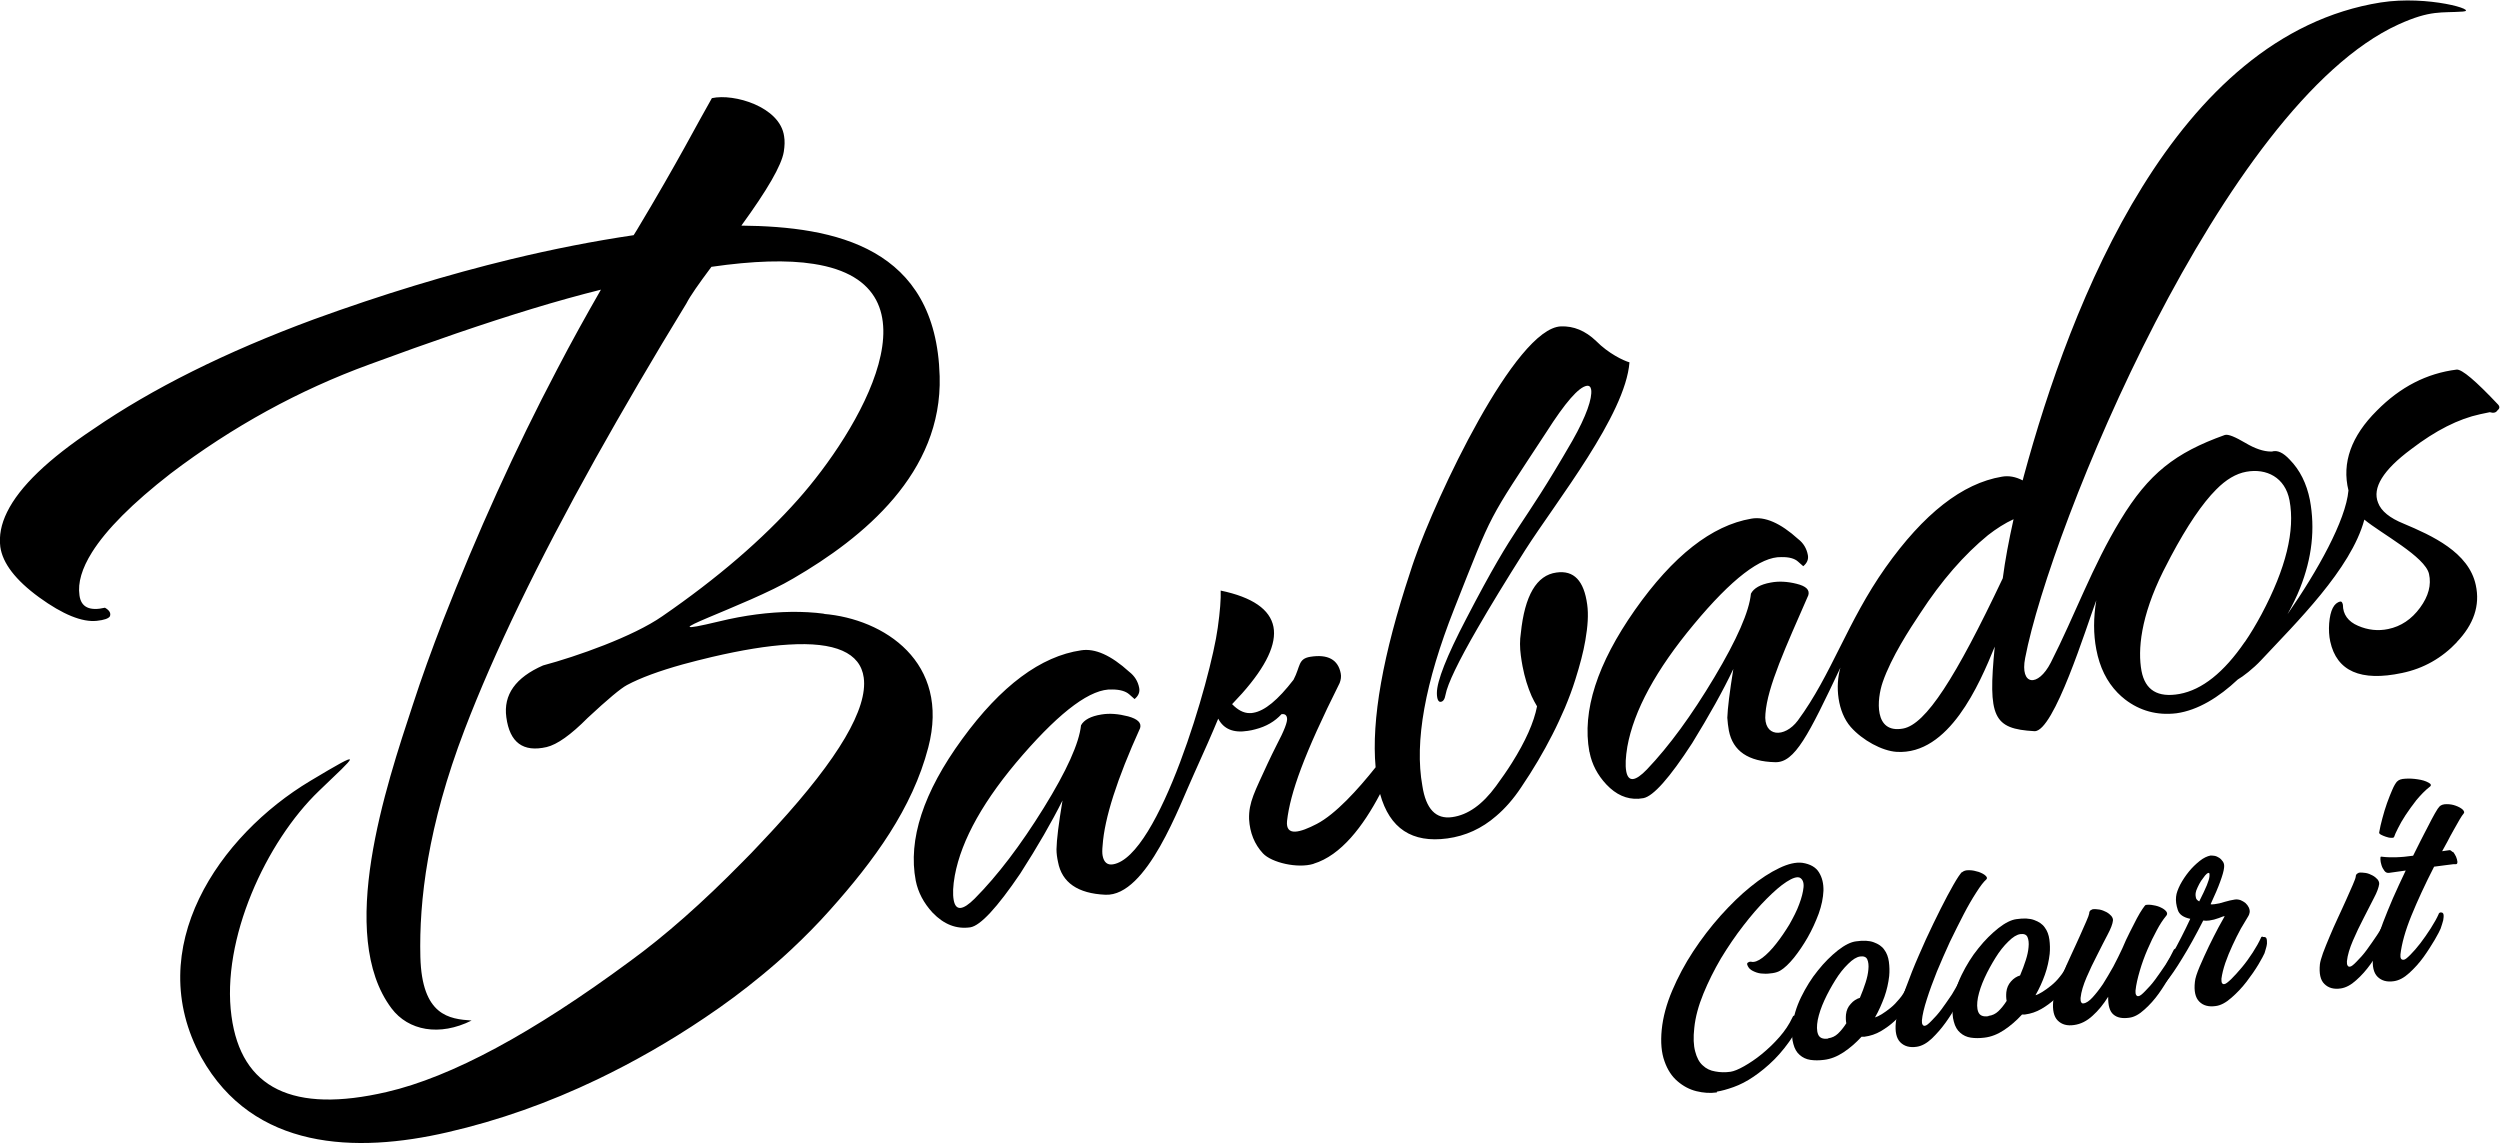 <?xml version="1.0" encoding="UTF-8"?>
<svg id="_Слой_1" data-name="Слой 1" xmlns="http://www.w3.org/2000/svg" viewBox="0 0 162 74.08">
  <path d="m111.24,70.79c-.42.06-.86.03-1.31-.08-.45-.11-.86-.33-1.22-.64-.37-.31-.66-.75-.85-1.3-.2-.55-.26-1.23-.18-2.05.08-.81.31-1.66.68-2.53.37-.87.82-1.72,1.36-2.54.54-.82,1.13-1.59,1.78-2.32.65-.72,1.29-1.35,1.94-1.87.65-.53,1.27-.93,1.86-1.21.58-.28,1.08-.39,1.49-.34.52.08.88.29,1.08.62.21.34.3.73.29,1.19-.02.46-.12.96-.31,1.49-.2.53-.43,1.04-.71,1.53-.28.49-.58.93-.89,1.32-.32.39-.61.67-.88.83-.13.08-.3.14-.51.17-.21.03-.4.05-.61.03-.2,0-.39-.05-.55-.12-.17-.07-.29-.15-.37-.25-.12-.17-.15-.29-.07-.34.07-.05.14-.07.21-.06.2.05.45-.04.74-.26.29-.22.58-.52.88-.9.3-.38.58-.79.86-1.25.26-.46.49-.9.64-1.32.16-.42.25-.79.28-1.1.03-.32-.07-.53-.25-.62-.18-.07-.46.02-.85.27-.39.25-.81.62-1.3,1.11s-.99,1.07-1.5,1.73c-.52.67-1,1.38-1.45,2.12-.44.75-.82,1.51-1.14,2.29-.32.78-.52,1.52-.59,2.22-.07.62-.05,1.13.06,1.53.1.39.26.7.49.9.22.21.49.34.81.39.31.06.64.07.99.02.21-.03.51-.15.88-.36.37-.21.76-.47,1.15-.79.39-.32.77-.68,1.13-1.09.36-.41.64-.83.84-1.26.03-.07.06-.11.07-.12.02,0,.04-.02.07-.02.11-.02.19.02.22.11.03.09.04.21.02.35-.02.14-.06.29-.11.44-.05.16-.11.27-.17.35-.4.62-.83,1.16-1.27,1.6-.44.44-.9.81-1.34,1.11-.44.3-.87.52-1.29.67-.42.15-.78.25-1.1.3l.03.02Z"/>
  <path d="m123.65,63.92c.14-.02.21.02.23.14.02.12,0,.24-.03.38-.04.16-.1.35-.17.55-.05.12-.16.3-.32.52-.16.22-.37.45-.62.68-.25.23-.54.44-.86.63-.33.19-.68.31-1.06.36h-.19c-.37.4-.76.74-1.17,1.01-.41.27-.83.44-1.27.49-.32.04-.61.04-.88,0-.27-.04-.5-.15-.69-.32-.19-.16-.33-.4-.41-.71-.09-.3-.11-.69-.06-1.16.07-.62.25-1.23.56-1.87.31-.63.67-1.22,1.09-1.73.42-.53.86-.96,1.3-1.31.45-.35.84-.54,1.17-.58.47-.07.86-.05,1.15.06.3.11.53.26.68.48.16.21.26.48.3.78s.05.62.02.93c-.05.44-.15.9-.31,1.35-.17.45-.36.9-.61,1.33.11-.03.26-.1.44-.21.18-.11.37-.25.57-.41.2-.16.39-.36.57-.58.19-.22.34-.46.45-.73,0-.02,0-.02.02-.04.02-.02.05-.04.06-.05l.02.02Zm-5.18,3.36c.24-.03.45-.13.63-.3.18-.17.36-.39.54-.67-.03-.16-.04-.35-.02-.57.03-.27.13-.5.31-.69.17-.2.38-.33.59-.39.15-.35.27-.68.37-.99.1-.31.16-.59.18-.84.03-.28,0-.5-.07-.66-.07-.16-.23-.22-.46-.19-.23.03-.49.19-.78.48-.3.29-.57.63-.83,1.05-.26.42-.5.85-.71,1.31-.21.46-.35.88-.43,1.27-.07.39-.07.7.02.93.09.23.3.33.65.28h0Z"/>
  <path d="m127.14,56.53c.1-.1.25-.15.47-.14.21,0,.41.05.61.11.19.07.35.15.45.25.11.1.11.19.02.26-.15.13-.36.4-.62.81-.26.4-.54.88-.82,1.42-.29.55-.58,1.15-.9,1.8-.3.65-.58,1.3-.84,1.92-.25.63-.47,1.22-.65,1.79-.18.56-.29,1.02-.32,1.37,0,.12,0,.21.04.27.04.07.09.09.15.08.09,0,.24-.12.44-.33.21-.21.43-.45.65-.75s.44-.62.67-.96c.21-.35.39-.66.52-.94,0-.02,0-.02.02-.04.03-.02.05-.04.06-.05.14-.02.22.02.25.12.03.11.02.23-.02.37-.04.16-.11.35-.19.55-.05.12-.17.35-.35.71-.19.35-.42.72-.7,1.11-.28.39-.58.73-.9,1.04-.33.31-.65.48-.97.53-.46.07-.81-.03-1.07-.29-.25-.25-.35-.68-.29-1.28.03-.35.15-.81.35-1.4.2-.58.43-1.22.7-1.9.27-.68.58-1.37.9-2.09.33-.72.65-1.37.95-1.97.3-.6.58-1.12.83-1.56.25-.44.44-.72.57-.85v.02Z"/>
  <path d="m134.04,62.48c.14-.02.21.02.23.14.02.12,0,.24-.02.38-.04.16-.1.35-.17.55-.05.12-.16.3-.32.52-.16.22-.37.45-.62.68-.25.23-.53.44-.86.63-.33.19-.68.31-1.06.36h-.19c-.37.4-.76.74-1.17,1.01-.41.27-.83.44-1.27.49-.32.04-.61.04-.88,0-.27-.04-.5-.15-.69-.32-.19-.16-.33-.4-.41-.71-.09-.3-.11-.69-.06-1.16.07-.62.25-1.23.56-1.87.31-.63.67-1.22,1.09-1.73.42-.53.86-.96,1.3-1.31.45-.35.84-.54,1.17-.58.47-.07.86-.05,1.15.06.3.11.53.26.68.48.16.21.26.48.3.78s.05.62.02.93c-.05.44-.15.9-.31,1.35-.16.45-.36.9-.61,1.33.12-.03.26-.1.44-.21.18-.11.37-.25.57-.41s.4-.36.57-.58c.18-.22.34-.46.45-.73,0-.02,0-.02.02-.04.02-.02.05-.04.06-.05l.02.02Zm-5.18,3.35c.24-.03.45-.13.63-.3s.36-.39.54-.67c-.03-.16-.04-.35-.02-.57.03-.27.13-.5.3-.69.17-.2.38-.33.59-.39.15-.35.27-.68.37-.99.1-.31.16-.59.18-.84.03-.28,0-.5-.07-.66-.07-.16-.23-.22-.46-.19-.23.03-.49.19-.78.48-.3.29-.57.63-.83,1.05-.26.42-.5.85-.71,1.31-.21.46-.35.88-.43,1.27-.07.39-.07.7.02.93.09.23.3.33.65.28h0Z"/>
  <path d="m140.94,61.51c.14-.02.22.02.25.12.02.11.02.23-.02.37-.04.16-.11.35-.19.55-.05.12-.17.36-.38.72-.21.35-.43.72-.71,1.11-.28.39-.58.73-.93,1.04-.34.31-.66.49-.99.53-.44.06-.78,0-1.02-.21-.24-.2-.35-.58-.34-1.15-.3.48-.64.9-1.01,1.23-.38.35-.77.54-1.19.6-.46.07-.81-.03-1.07-.29-.25-.25-.35-.68-.29-1.28.02-.16.09-.41.21-.72.12-.32.26-.67.43-1.07.16-.39.35-.81.54-1.22.2-.42.37-.81.54-1.18.16-.36.3-.67.42-.95.12-.27.18-.44.19-.52,0-.1.04-.17.1-.21.06-.03.09-.05.12-.06.14-.02.29,0,.45.02.16.03.3.09.44.16.13.07.24.16.32.25.08.1.12.2.11.3-.02.21-.14.53-.35.92-.21.39-.43.84-.67,1.31-.25.48-.48.96-.69,1.45-.21.49-.35.94-.39,1.34,0,.12,0,.21.04.27.03.07.09.09.15.08.18-.02.38-.16.59-.39.21-.23.44-.52.67-.86.22-.35.44-.72.67-1.13.21-.41.42-.81.59-1.19.15-.36.31-.71.48-1.04.17-.34.32-.63.46-.9.14-.25.26-.47.37-.62.11-.16.17-.24.21-.25.14-.02.3-.02.49.02.19.03.36.08.51.16.15.07.26.16.33.25.07.1.07.2-.03.3-.19.23-.39.53-.59.91-.21.38-.41.8-.6,1.24-.19.44-.36.9-.5,1.38s-.24.9-.28,1.3c0,.12,0,.21.04.27.04.07.09.09.15.08.09,0,.24-.12.44-.33.21-.21.43-.45.65-.75.22-.3.44-.62.67-.96.22-.35.39-.66.52-.94,0-.02,0-.02.03-.04.02-.02.05-.04.06-.05h.03Z"/>
  <path d="m146.64,60.72c.12-.02.21.02.23.1.03.08.03.19.03.32,0,.07-.03.15-.04.22-.02.07-.04.14-.06.21-.02.07-.04.13-.06.2-.05.12-.18.36-.39.72-.21.35-.47.73-.77,1.12s-.63.74-.99,1.05c-.35.31-.69.49-1,.53-.47.07-.83-.03-1.08-.29-.25-.25-.35-.68-.28-1.28.02-.23.13-.56.31-.99s.39-.87.6-1.32c.21-.44.43-.85.62-1.22.2-.37.33-.6.39-.7,0,.02,0,0,0,0,0-.02,0-.02-.03-.02s-.14.04-.34.12c-.21.08-.41.13-.62.16-.14.02-.27.02-.39,0-.5.98-.95,1.79-1.36,2.45-.4.66-.75,1.17-1.04,1.52-.04.06-.09.07-.14.05-.05-.02-.08-.07-.11-.15-.03-.07-.05-.16-.06-.25,0-.1,0-.21.06-.31.25-.43.46-.8.64-1.13.18-.33.39-.69.59-1.1.21-.4.4-.81.58-1.19-.44-.09-.72-.28-.81-.58-.1-.3-.14-.58-.11-.85.02-.23.12-.49.27-.79.16-.3.35-.58.56-.84.21-.26.45-.49.7-.69.25-.2.49-.31.7-.35.07,0,.16,0,.27.02.11.02.2.07.3.13.09.06.17.15.24.25.07.11.09.23.07.39-.02.21-.11.52-.25.9-.14.39-.35.88-.62,1.46.03.02.12.02.26,0,.19-.02.41-.07.65-.15.24-.07.46-.12.66-.15.12-.02.25,0,.37.04.12.05.22.11.32.19.09.08.16.18.21.28.05.11.07.21.06.31-.02.1-.04.18-.08.24-.13.21-.3.49-.49.82-.19.35-.37.71-.54,1.08-.18.39-.34.77-.47,1.15-.13.39-.21.72-.25,1.02,0,.12,0,.21.03.27.04.07.09.09.15.08.09,0,.24-.12.46-.33.21-.21.44-.46.69-.76.25-.3.48-.62.7-.96s.4-.66.53-.95c0-.02,0-.02.02-.04.02-.02.05-.04.06-.05l.02.02Zm-3.53-4.15c-.07,0-.14.07-.22.16-.08.1-.17.22-.26.35-.09.14-.16.28-.23.43-.07.15-.11.26-.12.35-.02.14,0,.25.02.33.02.08.09.16.21.22.22-.44.39-.79.49-1.04.1-.25.16-.44.17-.56.02-.18,0-.26-.05-.25h0Z"/>
  <path d="m154.66,59.61c.14-.02.22.02.25.12.02.11.02.23-.02.37-.04.16-.11.35-.19.55-.05.12-.17.35-.38.72-.2.35-.43.72-.71,1.11-.28.39-.58.73-.93,1.04-.34.31-.67.48-.99.53-.46.07-.81-.03-1.07-.29-.26-.25-.35-.68-.29-1.28.02-.16.09-.41.2-.72.12-.32.26-.67.43-1.07.16-.39.35-.81.54-1.22.2-.42.37-.81.54-1.18.16-.36.3-.67.42-.95.11-.26.18-.44.19-.52,0-.1.04-.17.1-.21.05-.03.09-.05.11-.06.14-.02.29,0,.45.02.16.03.3.09.43.16.13.07.24.16.32.25.08.1.12.2.11.31-.03.21-.13.51-.34.9-.21.4-.43.84-.67,1.31-.25.48-.48.96-.69,1.45-.21.49-.35.94-.39,1.34,0,.12,0,.21.04.27.04.07.09.09.15.08.09,0,.24-.12.44-.33.21-.21.43-.45.65-.75.22-.3.44-.62.67-.96s.39-.66.52-.94c0-.02,0-.02.02-.04.02-.02.05-.04.06-.05h.02Zm.69-8.98c.09-.1.26-.16.52-.17.27-.02.53,0,.8.04.28.04.51.11.69.21.18.09.21.19.08.28-.3.23-.58.53-.86.86-.26.33-.49.66-.7.97-.2.3-.36.59-.49.85-.13.25-.21.44-.25.56-.02.05-.08.07-.2.06-.11,0-.22-.03-.34-.07-.11-.04-.22-.08-.31-.13-.09-.05-.13-.1-.12-.14.05-.3.12-.6.21-.93.09-.34.19-.67.3-.98.12-.32.23-.62.34-.86.11-.26.22-.44.32-.55h0Z"/>
  <path d="m158.96,55.2c.07.09.14.2.19.31.05.12.08.23.09.33,0,.1-.02.16-.1.16h-.11s-.12,0-.21.02c-.09.02-.23.02-.4.05-.17.02-.4.05-.69.09-.58,1.13-1.07,2.19-1.47,3.17-.4.98-.63,1.82-.71,2.51-.02.25.04.37.21.35.09,0,.23-.12.43-.32.21-.21.42-.45.65-.75.23-.3.45-.62.67-.96.22-.35.4-.66.52-.94,0-.02,0-.02.02-.04.02-.02.05-.04.06-.05.14-.02.21.02.23.13.02.11,0,.23-.02.37-.04.16-.1.34-.17.55-.05.12-.17.36-.38.72-.21.35-.44.72-.72,1.11-.28.39-.59.73-.93,1.04-.34.31-.66.48-.99.53-.46.07-.81-.03-1.07-.29-.25-.25-.35-.68-.29-1.28.02-.25.1-.55.21-.94.12-.38.26-.81.44-1.29.18-.48.4-1,.64-1.57.25-.57.53-1.17.83-1.8l-1.07.15c-.12.02-.23-.02-.31-.13-.08-.11-.15-.23-.19-.37-.04-.14-.07-.26-.07-.38,0-.12,0-.17.05-.17.19.02.35.04.51.04h.47c.16,0,.32-.02.5-.03.18-.02.37-.04.59-.07.12-.25.28-.56.45-.9.17-.35.35-.67.51-.99.16-.32.31-.6.45-.85.14-.25.24-.39.3-.45.1-.1.25-.15.46-.15s.4.03.59.1c.19.07.34.15.45.25.11.11.13.2.04.29-.04.04-.12.16-.24.36-.11.2-.24.43-.38.67-.14.25-.28.5-.41.76-.13.25-.25.46-.34.62l.48-.07c.05,0,.11.03.2.12h0Z"/>
  <path d="m53.41,39.77c-.68-.09-1.41-.13-2.15-.12-1.43.02-2.99.21-4.67.62-5.3,1.27,1.84-1.01,4.82-2.79,4.54-2.64,9.66-6.83,9.48-13.1-.23-8.37-6.77-9.7-12.85-9.76,1.68-2.31,2.61-3.91,2.75-4.79.06-.38.07-.71.02-1-.26-1.91-3.25-2.79-4.68-2.47-.9,1.56-2.15,4.03-4.87,8.56l-.2.32c-2.57.38-5.23.9-7.96,1.56-4.08.99-8.33,2.28-12.78,3.9-5.71,2.11-10.47,4.49-14.28,7.11-2.91,1.94-4.77,3.72-5.58,5.37-.39.79-.53,1.54-.44,2.26.15,1.05.98,2.15,2.52,3.27,1.53,1.11,2.78,1.62,3.73,1.52.48-.05.76-.15.85-.29.08-.2-.02-.39-.32-.56-.99.23-1.55-.03-1.65-.8-.12-.82.16-1.75.81-2.79.93-1.48,2.62-3.18,5.09-5.1,4.02-3.05,8.32-5.41,12.9-7.08,3.98-1.47,7.48-2.67,10.5-3.59,1.64-.5,3.13-.91,4.49-1.25-.97,1.69-1.92,3.4-2.83,5.15-2.74,5.21-5.19,10.64-7.39,16.26-.75,1.94-1.41,3.76-1.97,5.49-1.74,5.28-4.96,14.9-1.38,19.67,1.09,1.45,3.11,1.83,5.19.79-1.44-.1-3.22-.3-3.32-4.12-.09-3.62.47-8.47,2.87-14.74,1.91-4.99,4.73-10.83,8.47-17.54,1.77-3.16,3.73-6.52,5.9-10.07.25-.49.8-1.27,1.62-2.37,2.7-.39,4.91-.46,6.62-.19,8.69,1.34,2.86,10.92-1.01,15.27-2.28,2.57-5.22,5.1-8.79,7.56-1.89,1.32-5.56,2.61-7.73,3.19-1.78.78-2.58,1.9-2.38,3.36.22,1.64,1.09,2.28,2.61,1.93.68-.16,1.57-.79,2.66-1.89,1.3-1.21,2.15-1.92,2.55-2.13.88-.47,2.08-.91,3.62-1.34.58-.16,1.22-.32,1.89-.48,1.93-.45,3.58-.72,4.95-.8,3.03-.19,4.66.53,4.88,2.14.27,2-1.62,5.21-5.66,9.63-.12.12-.22.25-.34.37-.25.27-.5.53-.75.8-.36.39-.72.76-1.09,1.13-2.6,2.65-5.04,4.8-7.31,6.45-6.32,4.67-11.57,7.5-15.76,8.47-6.07,1.41-9.43-.22-10.06-4.91-.68-4.97,2.24-11.31,5.67-14.6,2.44-2.34,3.08-2.83-.56-.65-5.9,3.53-10.96,10.83-7.06,17.93,3.36,6,9.99,6.22,15.95,4.84,3.31-.76,6.55-1.91,9.72-3.43,2.35-1.13,4.67-2.45,6.95-3.99,1.3-.87,2.52-1.78,3.67-2.73.66-.54,1.29-1.09,1.9-1.66.9-.84,1.76-1.71,2.55-2.6,2.84-3.18,5.33-6.57,6.36-10.52,1.45-5.54-2.87-8.34-6.78-8.66l.03-.03Zm105.81,1.83c-.98,1.04-2.17,1.72-3.57,2.01-2.68.57-4.23-.12-4.65-2.04-.08-.36-.1-.76-.07-1.18.07-.85.31-1.32.72-1.41.08-.02.14.06.17.21,0,.62.34,1.09.98,1.36.64.28,1.3.35,1.96.21.82-.17,1.51-.63,2.06-1.38.55-.75.74-1.48.58-2.19-.25-1.12-3.11-2.62-4.19-3.52-.86,3.21-4.44,6.7-6.68,9.1-.52.56-1.2,1.08-1.52,1.26-1.22,1.15-2.59,2-3.98,2.19-1.25.15-2.37-.16-3.33-.9-.16-.13-.33-.27-.48-.43-.7-.72-1.16-1.65-1.38-2.81-.19-.99-.19-2.05,0-3.18-.62,1.66-2.75,8.55-4.01,8.48-2.67-.15-3.02-.9-2.57-5.48-1,2.46-2.97,7.03-6.36,6.82-.94-.06-2.21-.75-2.97-1.61-.86-.98-1.02-2.66-.67-3.85-2.08,4.4-2.96,6.16-4.22,6.13-1.75-.04-2.75-.72-3.01-2.05-.05-.27-.08-.55-.1-.83.02-.61.15-1.67.39-3.16-.67,1.42-1.57,3.02-2.67,4.81-1.46,2.25-2.52,3.44-3.16,3.56-.11.02-.21.03-.32.04-.76.04-1.45-.26-2.08-.93-.58-.62-.93-1.31-1.08-2.05,0-.02,0-.05-.02-.07-.48-2.64.51-5.7,2.95-9.18,2.47-3.51,4.98-5.48,7.54-5.92.88-.16,1.89.28,3.04,1.32.34.26.55.61.63,1.04.05.27-.05.52-.3.72,0,0-.11-.1-.34-.3-.22-.2-.58-.3-1.08-.29-1.33-.04-3.22,1.41-5.67,4.36-2.45,2.94-3.89,5.59-4.31,7.93-.11.67-.14,1.2-.07,1.59.13.71.58.67,1.34-.12,1.45-1.52,2.9-3.51,4.37-5.97,1.47-2.46,2.26-4.27,2.37-5.42.18-.35.61-.6,1.28-.72.52-.1,1.08-.07,1.68.08.61.15.86.39.76.74-1.46,3.35-2.65,5.92-2.78,7.68-.15,1.53,1.24,1.59,2.1.44,2.19-2.97,3.2-6.4,5.68-9.91,2.47-3.49,4.98-5.46,7.54-5.89.44-.08.89,0,1.35.24.02-.09.05-.18.07-.27,3.04-11.21,9.74-28.57,23.13-30.7,3.07-.48,6.39.52,5.32.59-1.4.1-2.07-.12-4.18.84-11.36,5.19-22.56,32.59-24.18,41.05-.35,1.79.83,1.92,1.66.3,1.56-3.06,2.69-6.25,4.52-9.25,1.82-3,3.54-4.35,6.75-5.5.22-.08.69.13,1.34.51.62.37,1.18.56,1.66.56h.06c.35-.11.73.07,1.15.52.67.68,1.1,1.56,1.31,2.61.35,1.87.14,3.77-.64,5.73-.21.53-.49,1.1-.81,1.68,1.94-2.79,3.78-6.08,3.95-8.02-.44-1.79.18-3.52,1.84-5.17,1.52-1.54,3.24-2.42,5.17-2.66.34-.03,1.23.72,2.69,2.27.12.14.1.26-.05.38-.1.15-.26.18-.49.11-.16.03-.37.08-.62.13-1.4.3-2.89,1.05-4.48,2.27-1.82,1.35-2.53,2.51-2.14,3.47.2.54.76.99,1.65,1.35,1.85.78,4.23,1.86,4.68,3.98.29,1.32-.13,2.56-1.25,3.72h0Zm-28.73-7.96c-.57.26-1.13.62-1.67,1.04-1.54,1.26-3.01,2.94-4.39,5.06-.68,1.02-1.87,2.84-2.43,4.46-.38,1.1-.59,3.36,1.32,3.01,1.47-.27,3.39-3.26,6.46-9.74.15-1.16.39-2.44.7-3.83h0Zm14.97,7.97c.37-.54.73-1.14,1.09-1.81,1.58-2.97,2.18-5.42,1.81-7.38-.28-1.48-1.49-2.09-2.8-1.85-.67.12-1.32.51-1.95,1.15-.9.9-1.88,2.35-2.94,4.34-.16.31-.33.63-.5.97-1.46,2.94-1.65,5.09-1.4,6.45.24,1.25,1.06,1.74,2.46,1.49,1.47-.27,2.88-1.4,4.23-3.37h0Zm-60.34,14.36c1.78-.54,3.21-2.43,4.31-4.52.62,2.24,2.07,3.19,4.36,2.88,1.17-.16,2.23-.64,3.16-1.45.58-.49,1.13-1.12,1.62-1.86.78-1.15,1.45-2.29,2.02-3.41.3-.58.56-1.16.81-1.73.26-.62.49-1.23.68-1.84.3-.95.52-1.78.65-2.54.16-.92.21-1.69.12-2.33-.21-1.54-.86-2.23-1.99-2.07-1.29.17-2.06,1.49-2.31,3.93-.07.45-.07.93,0,1.45.03.24.07.47.11.69.14.73.34,1.37.59,1.94.11.23.22.45.35.66-.2,1.04-.75,2.27-1.63,3.67-.3.48-.65.98-1.03,1.5-.88,1.2-1.82,1.87-2.84,2.01-1.06.15-1.7-.53-1.93-2.02-.52-2.87.17-6.69,2.06-11.47,2.57-6.5,2.11-5.56,5.97-11.45,1.23-1.93,2.1-2.93,2.63-3.01.16-.02.25.07.28.26.07.55-.3,1.68-1.22,3.3-3.47,6.02-3.48,4.99-6.88,11.54-1.27,2.43-1.9,4.04-1.9,4.81,0,.4.1.59.25.57.16-.02.26-.17.31-.46.13-.7.82-2.14,2.07-4.3.8-1.39,1.83-3.08,3.09-5.07,2.03-3.18,6.5-8.76,6.76-12.17-.39-.11-1.36-.57-2.16-1.38-.7-.67-1.46-.98-2.28-.95-2.96.11-8.1,11.08-9.5,15.12-.09.27-.19.54-.27.81-1.77,5.35-2.52,9.56-2.24,12.64-1.16,1.46-2.6,3.04-3.81,3.67-1.08.56-2.03.84-1.93-.19.21-1.82,1.09-4.3,3.41-8.94.08-.21.11-.42.07-.62-.17-.9-.84-1.26-1.97-1.08-.81.13-.63.62-1.09,1.49-1.01,1.31-1.87,2.02-2.61,2.14-.08.02-.16.02-.24.02-.4,0-.77-.21-1.13-.58.23-.24.45-.48.65-.7,1.57-1.77,2.24-3.21,2.03-4.31-.22-1.13-1.36-1.92-3.42-2.35.02.54-.04,1.35-.19,2.41-.44,3.27-3.8,14.85-6.79,15.33-.36.06-.59-.13-.67-.56-.03-.16-.03-.38,0-.67.12-1.76.93-4.29,2.43-7.6.1-.34-.16-.59-.78-.76-.62-.16-1.2-.21-1.73-.12-.69.11-1.13.35-1.32.7-.12,1.15-.92,2.94-2.42,5.36-1.5,2.42-2.99,4.38-4.47,5.87-.77.77-1.23.81-1.36.1-.07-.39-.05-.92.07-1.59.43-2.33,1.9-4.95,4.41-7.83,2.51-2.88,4.44-4.3,5.79-4.23.5,0,.87.11,1.1.31.23.21.35.31.35.31.25-.21.35-.44.3-.72-.08-.43-.3-.78-.65-1.05-1.18-1.07-2.21-1.53-3.11-1.39-2.61.38-5.19,2.29-7.71,5.75-2.52,3.45-3.52,6.52-3.01,9.18.15.75.51,1.44,1.09,2.07.74.77,1.55,1.08,2.45.95.65-.11,1.73-1.27,3.23-3.48,1.13-1.76,2.04-3.34,2.74-4.74-.25,1.5-.38,2.55-.39,3.16,0,.28.04.56.1.83.25,1.33,1.28,2.04,3.07,2.12,2.7.12,4.83-5.87,5.74-7.83.67-1.48,1.2-2.68,1.57-3.58.35.67.98.94,1.92.79.16-.02.33-.06.48-.1.71-.18,1.27-.51,1.7-.98.21-.03.33.05.36.25.04.24-.18.81-.67,1.74-.21.41-.4.81-.58,1.19-.83,1.82-1.24,2.52-1.21,3.62.05.88.35,1.63.9,2.22.56.6,2.24.99,3.27.68h0Z"/>
</svg>